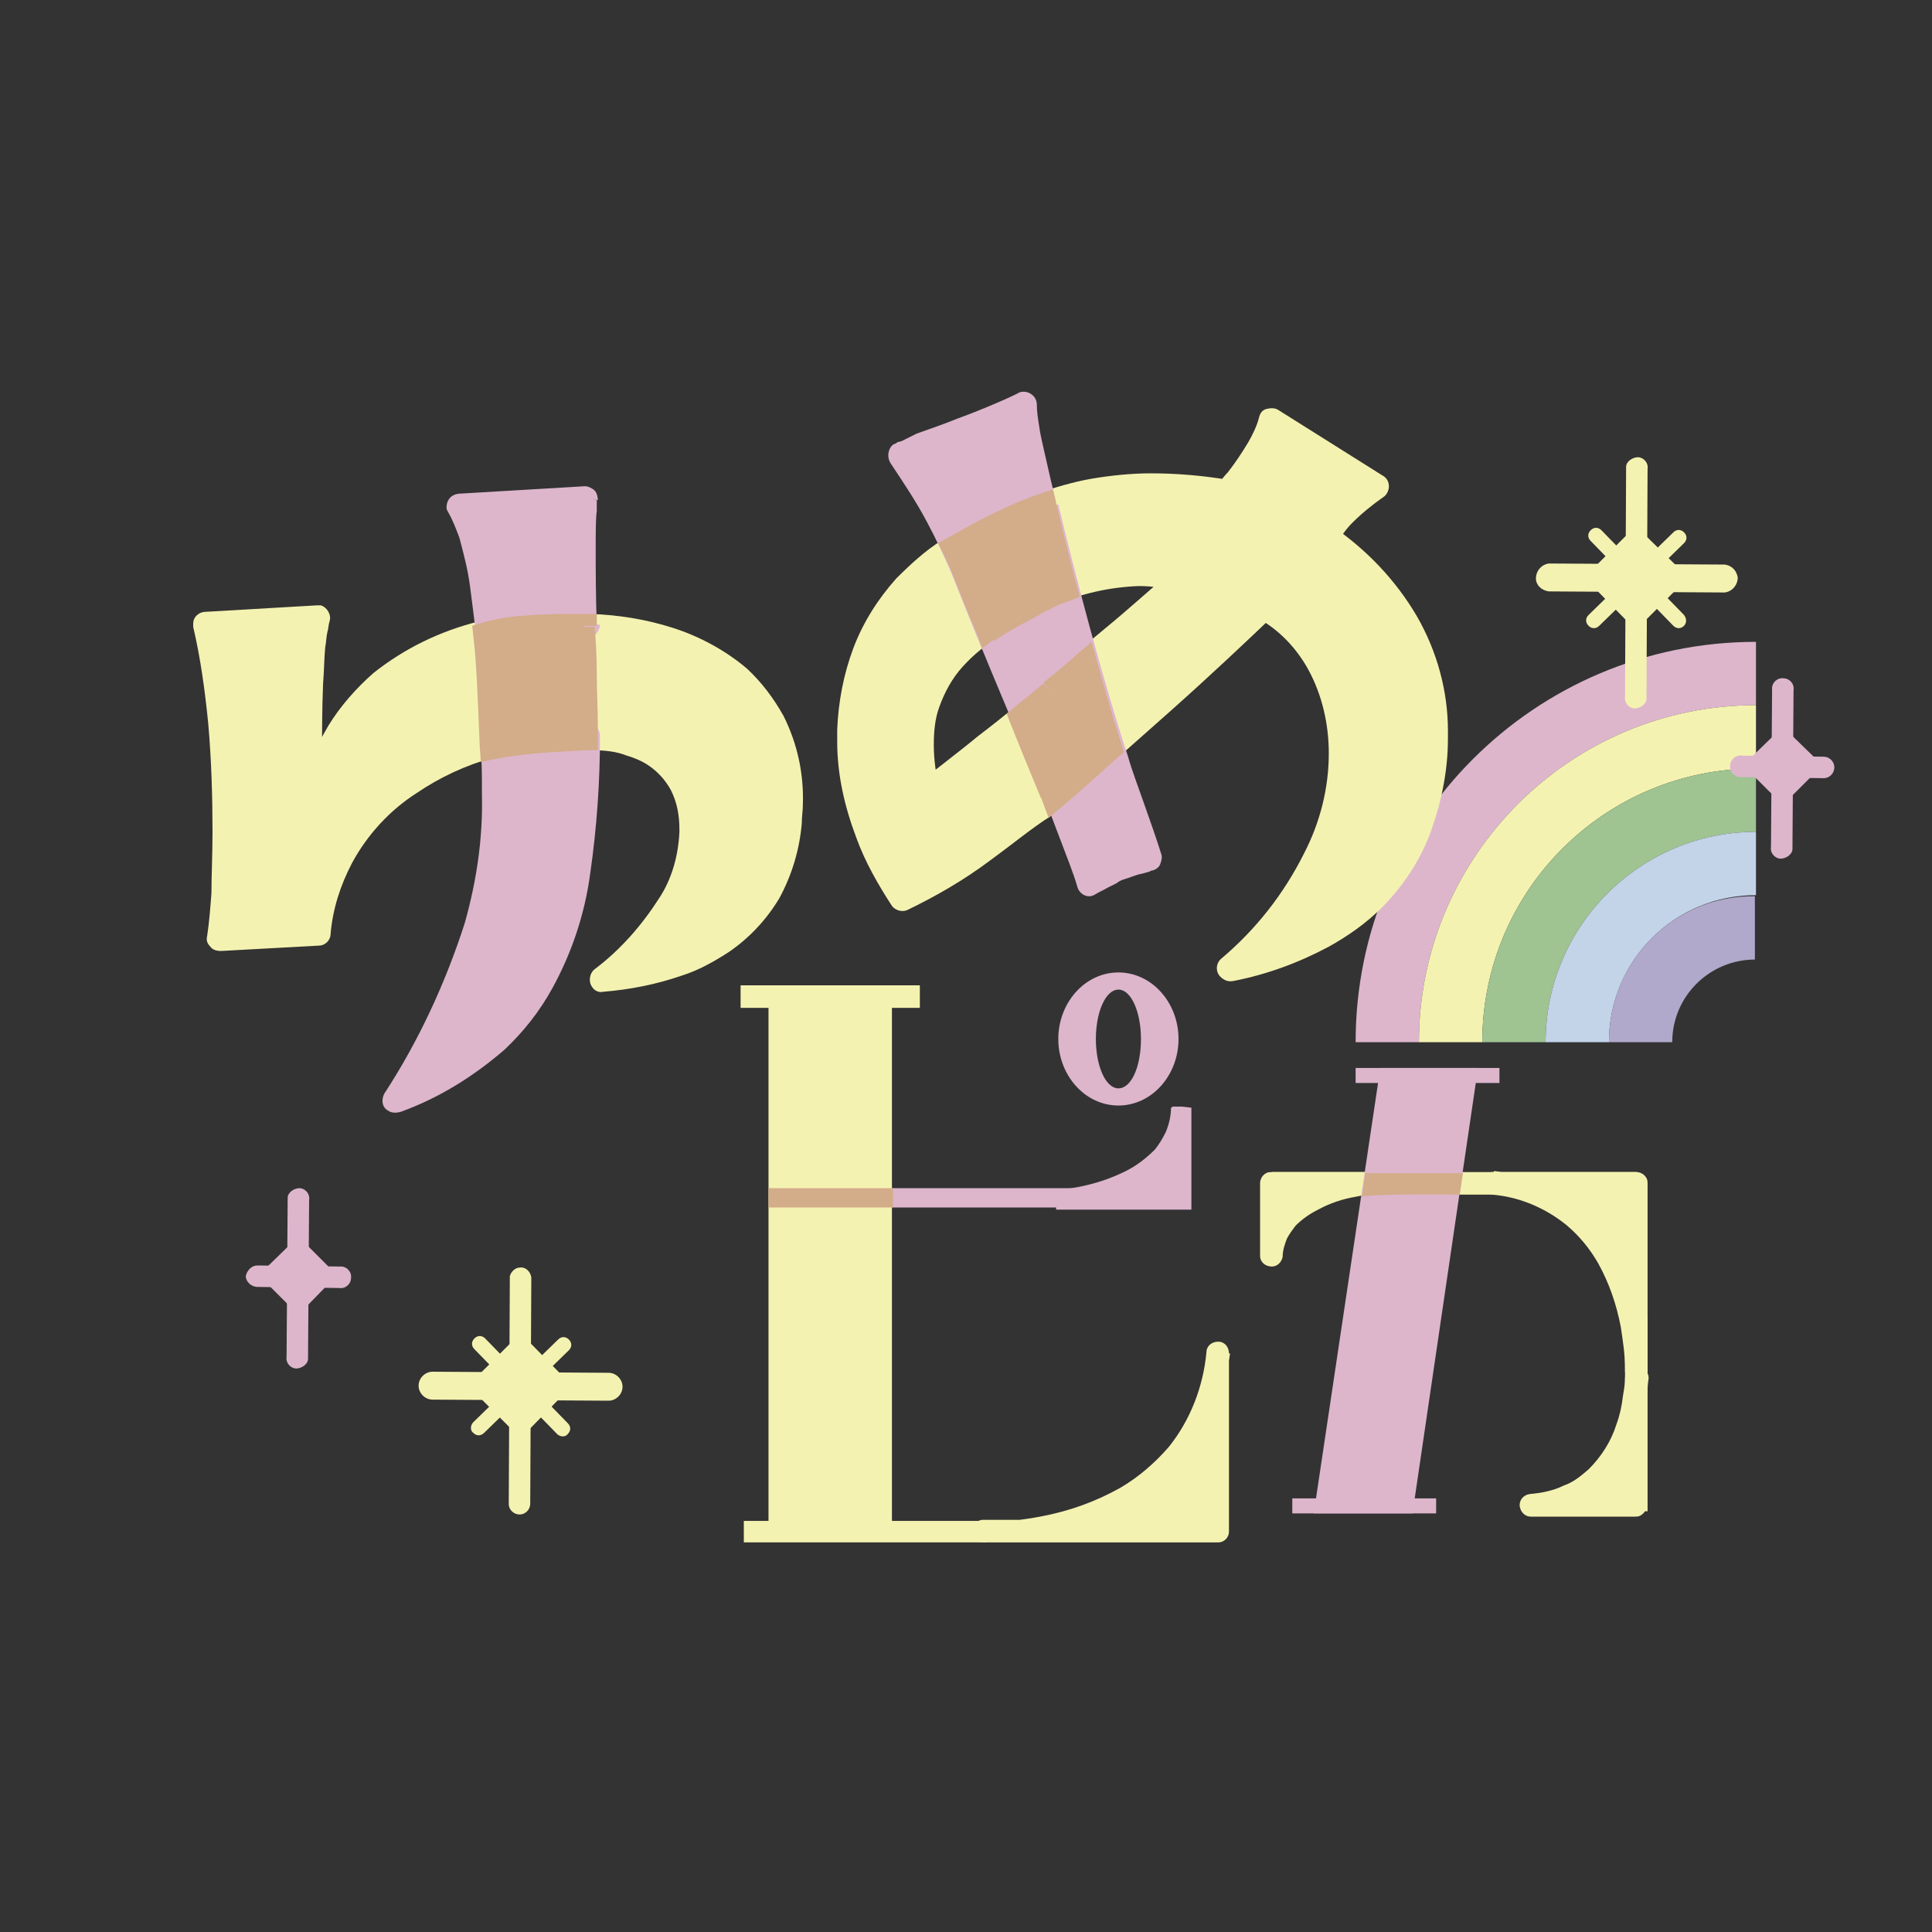 <?xml version="1.0" encoding="utf-8"?>
<!-- Generator: Adobe Illustrator 27.1.1, SVG Export Plug-In . SVG Version: 6.00 Build 0)  -->
<svg version="1.1" id="レイヤー_1" xmlns="http://www.w3.org/2000/svg" xmlns:xlink="http://www.w3.org/1999/xlink" x="0px"
	 y="0px" viewBox="0 0 180 180" style="enable-background:new 0 0 180 180;" xml:space="preserve">
<rect x="0" y="0" width="180" height="180" fill="#333333" stroke="none"/>
<style type="text/css">
	.st0{clip-path:url(#SVGID_00000056415814672195335010000007246635180356244389_);}
	.st1{fill:#DDB6CC;}
	.st2{fill:#F4F2B1;}
	.st3{fill:#9FC391;}
	.st4{fill:#C3D3E8;}
	.st5{fill:#B0A9CB;}
	.st6{fill:none;}
	.st7{fill:#D3AC89;}
</style>
<g>
	<defs>
		<rect id="SVGID_1_" width="180" height="180"/>
	</defs>
	<clipPath id="SVGID_00000173853978738292750260000011195990321251033509_">
		<use xlink:href="#SVGID_1_"  style="overflow:visible;"/>
	</clipPath>
	
		<g id="type2_00000114759977643901145930000000083034173094881980_" style="clip-path:url(#SVGID_00000173853978738292750260000011195990321251033509_);">
		<path class="st1" d="M163.6,65.7L163.6,65.7v-5.9c-20.6,0-37.3,16.7-37.3,37.3c0,0,0,0,0,0h5.9C132.2,79.8,146.3,65.7,163.6,65.7
			L163.6,65.7z"/>
		<path class="st2" d="M132.2,97.1h5.9c0-14.1,11.4-25.5,25.5-25.5v-5.9C146.3,65.7,132.2,79.8,132.2,97.1L132.2,97.1z"/>
		<path class="st3" d="M138.1,97.1h5.9c0-10.8,8.8-19.6,19.6-19.6v-5.9C149.5,71.6,138.1,83,138.1,97.1L138.1,97.1z"/>
		<path class="st4" d="M144,97.1h5.9c0-7.6,6.1-13.7,13.7-13.7l0,0v-5.9C152.8,77.5,144,86.3,144,97.1L144,97.1z"/>
		<path class="st5" d="M149.9,97.1h5.9c0-4.3,3.5-7.7,7.7-7.7l0,0v-5.9C156,83.4,149.9,89.5,149.9,97.1L149.9,97.1z"/>
		<line class="st6" x1="69" y1="92.8" x2="85.7" y2="92.8"/>
		<polyline class="st2" points="69,93.9 85.7,93.9 85.7,91.8 69,91.8 		"/>
		<path class="st2" d="M91.6,142.7c0,0,19.9,0.9,21.9-16.6v16.6H91.6z"/>
		<path class="st2" d="M91.6,142.7l0,1h0.5c1.5,0,3-0.1,4.5-0.4c1.8-0.3,3.5-0.7,5.2-1.3c3.1-1,5.9-2.8,8.1-5.1
			c1.2-1.4,2.3-2.9,3-4.6c0.9-2,1.4-4,1.7-6.2l-1-0.1h-1v15.6H91.6c-0.6,0-1,0.5-1,1.1c0,0.5,0.4,0.9,0.9,1L91.6,142.7v1h21.9
			c0.6,0,1-0.5,1-1v-16.6c0-0.6-0.4-1.1-1-1.1c-0.6,0-1.1,0.4-1.1,1l0,0c-0.3,3.2-1.5,6.3-3.5,8.8c-1.3,1.5-2.8,2.8-4.5,3.8
			c-2.3,1.3-4.8,2.2-7.5,2.7c-1.6,0.3-3.3,0.5-4.9,0.5h-0.4l0,0l0,0l0,0L91.6,142.7L91.6,142.7L91.6,142.7z"/>
		<line class="st6" x1="69.3" y1="142.7" x2="91.8" y2="142.7"/>
		<polyline class="st2" points="69.3,143.7 91.8,143.7 91.8,141.7 69.3,141.7 		"/>
		<line class="st6" x1="110.1" y1="111.6" x2="74" y2="111.6"/>
		<polyline class="st1" points="110.1,110.7 74,110.7 74,112.5 110.1,112.5 		"/>
		<path class="st1" d="M110.1,103.1v8.5H98.3C98.3,111.6,109.7,110.8,110.1,103.1z"/>
		<path class="st1" d="M110.1,103.1h-0.9v7.7H98.3v0.9l0.1,0.9c0,0,0.8-0.1,1.9-0.3c2.3-0.4,4.4-1.2,6.4-2.3
			c1.1-0.7,2.1-1.6,2.9-2.7c0.8-1.2,1.3-2.6,1.4-4.1L110.1,103.1L110.1,103.1l-1,0.1c0,0.8-0.2,1.6-0.5,2.3c-0.3,0.6-0.6,1.1-1,1.6
			c-0.8,0.8-1.7,1.5-2.7,2c-1.4,0.7-2.9,1.2-4.5,1.5c-0.6,0.1-1.2,0.2-1.6,0.3l-0.4,0.1h-0.1l0.1,1.7h12.6v-9.5h-1.7H110.1
			L110.1,103.1z"/>
		<path class="st1" d="M104.2,101.4c-1.2,0-2.1-2.1-2.1-4.6c0-2.5,0.9-4.6,2.1-4.6c1.2,0,2.1,2.1,2.1,4.6
			C106.3,99.4,105.4,101.4,104.2,101.4z M104.2,90.6c-3.1,0-5.6,2.8-5.6,6.2c0,3.4,2.5,6.2,5.6,6.2c3.1,0,5.6-2.8,5.6-6.2
			C109.8,93.4,107.3,90.6,104.2,90.6z"/>
		<polygon class="st2" points="82.1,142.7 72.6,142.7 72.6,92.9 82.1,92.9 82.1,142.7 		"/>
		<path class="st2" d="M82.1,142.7v-1h-8.5V94h7.4v48.7H82.1L82.1,142.7h1V92.9c0-0.3-0.1-0.5-0.3-0.7c-0.2-0.2-0.5-0.3-0.7-0.3
			h-9.5c-0.6,0-1,0.4-1,1c0,0,0,0,0,0v49.7c0,0.3,0.1,0.5,0.3,0.7c0.2,0.2,0.5,0.3,0.7,0.3h9.5c0.6,0,1-0.5,1-1l0,0H82.1z"/>
		<polygon class="st7" points="71.6,110.7 83.2,110.7 83.2,112.5 71.6,112.5 71.6,110.7 		"/>
		<line class="st6" x1="118.5" y1="110.2" x2="152.5" y2="110.2"/>
		<polyline class="st2" points="118.5,111.3 152.5,111.3 152.5,109.2 118.5,109.2 		"/>
		<path class="st2" d="M118.5,117.1v-6.8h9.5C128,110.2,118.8,110.9,118.5,117.1z"/>
		<path class="st2" d="M118.5,117.1h1v-5.8h8.4v-1l-0.1-1c0,0-0.6,0.1-1.5,0.2c-0.8,0.1-1.6,0.4-2.4,0.6c-1.5,0.5-2.9,1.2-4.1,2.3
			c-0.6,0.6-1.2,1.3-1.6,2c-0.4,0.8-0.7,1.8-0.7,2.7L118.5,117.1L118.5,117.1l1,0c0-0.6,0.2-1.2,0.4-1.7c0.2-0.4,0.5-0.8,0.8-1.2
			c0.6-0.6,1.3-1.1,2.1-1.5c1.1-0.6,2.3-1,3.5-1.2c0.5-0.1,0.9-0.2,1.2-0.2h0.4h0.1v-0.3v0.3l0,0v-0.3v0.3c0.6-0.1,1-0.6,0.9-1.2
			c-0.1-0.5-0.5-0.9-1-0.9h-9.5c-0.3,0-0.5,0.1-0.7,0.3c-0.2,0.2-0.3,0.5-0.3,0.7v6.8c0,0.6,0.5,1,1.1,1c0.5,0,0.9-0.4,1-0.9
			L118.5,117.1L118.5,117.1z"/>
		<line class="st6" x1="133.8" y1="140.3" x2="120.4" y2="140.3"/>
		<polyline class="st1" points="133.8,139.6 120.4,139.6 120.4,141 133.8,141 		"/>
		<path class="st2" d="M152.5,127.8c0,0,0.7-15.9-13.4-17.6h13.4V127.8z"/>
		<path class="st2" d="M152.5,127.8l1,0v-0.4c0-1.2-0.1-2.5-0.3-3.7c-0.2-1.4-0.6-2.8-1.1-4.2c-0.8-2.5-2.3-4.7-4.2-6.5
			c-1.1-1-2.4-1.9-3.7-2.5c-1.6-0.7-3.3-1.2-5-1.4l-0.1,1v1h12.3v16.5c0,0.6,0.4,1.1,1,1.1s1.1-0.4,1.1-1L152.5,127.8h1v-17.6
			c0-0.3-0.1-0.5-0.3-0.7c-0.2-0.2-0.5-0.3-0.7-0.3h-13.4c-0.6,0-1,0.5-1,1.1c0,0.5,0.4,0.9,0.9,1c2.5,0.2,4.9,1.2,6.9,2.8
			c1.2,1,2.2,2.2,3,3.6c1,1.8,1.7,3.8,2.1,5.9c0.2,1.3,0.4,2.6,0.4,3.9v0.3l0,0h0.4h-0.4l0,0h0.4h-0.4L152.5,127.8L152.5,127.8
			L152.5,127.8z"/>
		<line class="st6" x1="152.5" y1="140.8" x2="152.5" y2="122.7"/>
		<polyline class="st2" points="153.5,140.8 153.5,122.7 151.4,122.7 151.4,140.8 		"/>
		<path class="st2" d="M142.6,140.3h9.8v-11.9C152.5,128.4,152.5,139.4,142.6,140.3L142.6,140.3z"/>
		<path class="st2" d="M142.6,140.3v1h9.8c0.3,0,0.5-0.1,0.7-0.3c0.2-0.2,0.3-0.5,0.3-0.7v-11.9c0-0.3-0.1-0.5-0.3-0.7
			c-0.2-0.2-0.5-0.3-0.7-0.3c-0.6,0-1,0.5-1,1l0,0l0,0c0,0.6-0.1,1.1-0.2,1.7c-0.1,0.9-0.3,1.8-0.6,2.6c-0.5,1.6-1.4,3-2.6,4.2
			c-0.7,0.6-1.4,1.2-2.3,1.5c-1,0.5-2.1,0.7-3.2,0.8c-0.6,0.1-1,0.6-0.9,1.2c0.1,0.5,0.5,0.9,1,0.9L142.6,140.3l0.1,1
			c1.2-0.1,2.4-0.4,3.6-0.8c1.7-0.7,3.1-1.8,4.2-3.2c0.7-0.9,1.3-1.9,1.8-3c0.5-1.3,0.9-2.7,1.1-4.1c0.1-0.6,0.1-1.2,0.2-1.8
			c0-0.3-0.1-0.5-0.3-0.7c-0.2-0.2-0.5-0.3-0.7-0.3c-0.6,0-1,0.5-1,1l0,0v10.9h-8.8V140.3l0.1,1.1L142.6,140.3L142.6,140.3z"/>
		<line class="st6" x1="139.7" y1="100.2" x2="126.3" y2="100.2"/>
		<polyline class="st1" points="139.7,99.5 126.3,99.5 126.3,100.9 139.7,100.9 		"/>
		<polygon class="st1" points="123.3,140.3 130.9,140.3 136.9,100.2 129.2,100.2 123.3,140.3 		"/>
		<polygon class="st1" points="123.3,140.3 123.3,141 131.6,141 137.7,99.5 128.6,99.5 122.4,141 123.3,141 123.3,140.3 
			123.9,140.4 129.8,100.9 136.1,100.9 130.3,139.6 123.3,139.6 123.3,140.3 123.9,140.4 123.3,140.3 		"/>
		<path class="st2" d="M98,64.6c-2.2,1.8-10.1,8.2-11.6,9.2c-2-8.6,1.8-12.7,6.1-15.5c1.7-1.1,3.5-2.1,5.3-3
			c3.9-1.8,8.3-2.3,12.5-1.4C106.1,57.5,101.2,61.9,98,64.6z M123.4,50.2c1.2-2,2.9-3.7,4.9-4.8l-9.7-6.1c-0.9,2.5-2.3,4.8-4.2,6.7
			c-7.4-1.2-12-0.6-17.2,1.2c-3,1.1-5.9,2.6-8.7,4.2c-6.4,4.3-8.8,9.8-9.2,16.7c-0.3,6.6,2.7,12.7,4.8,15.6
			c5.8-2.7,9.9-6.4,13.1-8.6c1.7-1.2,15-13.1,20.6-18.6c8.3,4.5,11.9,20.3-3.2,33.7c13.4-3,18.9-10.7,19.1-21.4
			C134,61.6,130,54.6,123.4,50.2z"/>
		<path class="st2" d="M98,64.6l-0.8-0.9c-1.1,0.9-3.6,3-6.1,4.9c-1.2,1-2.4,1.9-3.4,2.7c-0.5,0.4-0.9,0.7-1.3,1L86,72.6l-0.3,0.2
			l0.6,1l1.2-0.3c-0.3-1.4-0.5-2.7-0.5-4.1c0-1.2,0.1-2.4,0.5-3.5c0.5-1.4,1.2-2.7,2.2-3.8c1-1.1,2.1-2,3.4-2.8
			c0.6-0.4,1.6-1,2.6-1.5L97,57c0.4-0.2,0.9-0.4,1.2-0.6c2.5-1.1,5.2-1.7,7.9-1.8c1.3,0,2.6,0.2,3.8,0.5l0.3-1.2l-0.8-0.9
			c-2.1,1.8-4.3,3.8-6.5,5.6s-4.2,3.6-5.8,5L98,64.6l0.8,0.9c1.6-1.4,3.7-3.1,5.8-5c2.2-1.9,4.4-3.9,6.5-5.6
			c0.5-0.4,0.6-1.2,0.1-1.7c-0.2-0.2-0.4-0.3-0.6-0.4c-1.4-0.4-2.9-0.5-4.4-0.5c-3.1,0-6.1,0.7-8.9,2c-0.4,0.2-0.8,0.4-1.3,0.6
			c-0.7,0.4-1.5,0.8-2.3,1.3s-1.4,0.9-1.9,1.2c-1.9,1.2-3.6,2.7-4.9,4.6c-0.7,1-1.3,2.1-1.6,3.3c-0.4,1.4-0.6,2.8-0.5,4.2
			c0,1.6,0.2,3.1,0.6,4.7c0.1,0.6,0.8,1,1.4,0.9c0.1,0,0.3-0.1,0.4-0.2c0.1-0.1,0.3-0.2,0.4-0.3s0.6-0.5,1-0.8
			c1.4-1.1,3.5-2.7,5.5-4.3s3.9-3.1,4.8-3.9L98,64.6L98,64.6z M123.4,50.2l1.1,0.6c0.4-0.8,0.9-1.5,1.5-2.1c0.9-0.9,1.9-1.7,2.9-2.4
			c0.3-0.2,0.5-0.6,0.5-1c0-0.4-0.2-0.8-0.6-1l-9.7-6.1c-0.3-0.2-0.7-0.2-1.1-0.1c-0.4,0.1-0.6,0.4-0.7,0.8c-0.2,0.8-0.6,1.6-1,2.3
			c-0.6,1-1.2,1.9-1.9,2.8c-0.3,0.3-0.5,0.6-0.7,0.8l-0.2,0.2l-0.1,0l0,0l0.3,0.4l-0.3-0.4l0,0l0.3,0.4l-0.3-0.4l0.8,0.9l0.2-1.2
			c-2.4-0.4-4.8-0.6-7.2-0.6c-1.8,0-3.7,0.2-5.5,0.5c-1.7,0.3-3.4,0.8-5.1,1.4l0.4,1.1L96.8,46c-1,0.4-2.1,0.8-3.1,1.2
			c-1.5,0.7-3,1.5-4.1,2.1s-1.8,1-1.8,1l0,0c-1.6,1-3,2.3-4.3,3.6c-1.7,1.9-3.1,4.1-4,6.5c-0.9,2.4-1.4,5-1.5,7.6l0,0
			c0,0.4,0,0.7,0,1.1c0,3.1,0.7,6.1,1.8,9c0.8,2.2,2,4.3,3.3,6.3c0.3,0.4,0.9,0.6,1.4,0.4c2.7-1.3,5.3-2.8,7.7-4.6
			c2.2-1.6,4-3.1,5.6-4.1l0.5-0.4c0.4-0.3,0.9-0.7,1.5-1.3c2.2-1.9,5.7-5,9.3-8.2c3.6-3.2,7.2-6.6,9.5-8.8l-0.8-0.9l-0.6,1.1
			c2,1.1,3.6,2.8,4.7,4.8c1.3,2.4,1.9,5.1,1.9,7.8c0,3.2-0.8,6.4-2.3,9.3c-1.9,3.8-4.5,7.1-7.7,9.8c-0.5,0.4-0.6,1.2-0.1,1.7
			c0.3,0.3,0.7,0.5,1.2,0.4c3.1-0.6,6.1-1.7,8.9-3.2c1.8-1,3.5-2.2,4.9-3.6c2-2,3.6-4.4,4.6-7.1c1-2.8,1.6-5.7,1.6-8.7h-1.2h1.2
			c0-0.2,0-0.5,0-0.7c0-3.7-1-7.4-2.9-10.7c-2-3.4-4.7-6.2-7.9-8.4l-0.7,1l1.1,0.6l-1.1-0.6l-0.7,1c3,1.9,5.4,4.5,7.2,7.6
			c1.7,2.9,2.6,6.1,2.6,9.5c0,0.2,0,0.4,0,0.6l0,0c0,2.4-0.4,4.9-1.2,7.2c-0.5,1.6-1.3,3.1-2.2,4.5c-1.5,2.1-3.4,3.9-5.7,5.3
			c-2.8,1.6-5.9,2.8-9.1,3.5l0.3,1.2l0.8,0.9c3.4-2.9,6.2-6.5,8.3-10.6c1.6-3.2,2.5-6.8,2.5-10.4c0-3.1-0.7-6.2-2.2-8.9
			c-1.3-2.4-3.2-4.5-5.6-5.8c-0.5-0.2-1-0.2-1.4,0.2c-2.8,2.7-7.5,7.1-11.8,10.9c-2.1,1.9-4.1,3.7-5.7,5c-0.8,0.7-1.5,1.3-2,1.7
			l-0.7,0.6l-0.4,0.3c-1.7,1.2-3.5,2.6-5.6,4.1c-2.3,1.7-4.8,3.1-7.3,4.4l0.5,1.1l1-0.7c-1.2-1.8-2.3-3.7-3-5.8
			c-1-2.6-1.6-5.4-1.6-8.2c0-0.3,0-0.6,0-1l0,0c0.1-1.6,0.3-3.2,0.7-4.7c0.5-2.2,1.4-4.2,2.7-6c1.4-2,3.2-3.7,5.3-5.1l-0.7-1l0.6,1
			l0,0c0.1-0.1,1.4-0.8,3.1-1.7c0.8-0.4,1.8-0.9,2.7-1.3c0.9-0.4,1.8-0.8,2.7-1.1l0,0c1.6-0.6,3.2-1,4.8-1.3c1.7-0.3,3.3-0.5,5-0.4
			c2.3,0,4.5,0.2,6.8,0.6c0.4,0.1,0.7-0.1,1-0.3c0.6-0.7,1.2-1.4,1.8-2.1c0.6-0.7,1.1-1.5,1.5-2.3c0.5-0.9,0.9-1.8,1.2-2.8l-1.2-0.3
			l-0.6,1l9.7,6.1l0.6-1l-0.6-1.1c-1.2,0.8-2.3,1.7-3.3,2.7c-0.8,0.8-1.4,1.6-1.9,2.6c-0.3,0.5-0.1,1.2,0.4,1.6L123.4,50.2
			L123.4,50.2z"/>
		<path class="st1" d="M97.2,47.1c-0.6-2.3-1.8-7-1.8-9.3c0,0-3.1,1.4-5.8,2.5c-2.5,1-5.7,2.1-5.7,2.1c2.2,3.2,4.1,6.7,5.7,10.3
			c2.2,5.7,8.7,21.2,8.7,21.2s2,5.1,3.1,8.4c0,0,1.9-1.1,2.6-1.4c0.7-0.3,2.9-1,2.9-1c-0.9-2.5-2.4-7-3.1-9.1
			C101.7,64.7,98.6,53.1,97.2,47.1z"/>
		<path class="st1" d="M97.2,47.1l1.2-0.3c-0.3-1.2-0.7-2.9-1.1-4.7c-0.2-0.9-0.4-1.7-0.5-2.5c-0.1-0.6-0.2-1.3-0.2-1.9
			c0-0.7-0.6-1.2-1.2-1.2c-0.2,0-0.3,0-0.5,0.1l0,0c-0.3,0.2-3.2,1.5-5.7,2.4c-1.2,0.5-2.7,1-3.8,1.4L84,41.1l-0.4,0.1l-0.1,0.1
			c-0.4,0.1-0.6,0.4-0.7,0.8c-0.1,0.4,0,0.8,0.2,1.1c1.2,1.8,2.4,3.6,3.4,5.5c0.8,1.5,1.5,3,2.2,4.6c1.1,2.8,3.3,8.2,5.2,12.7
			c1.9,4.6,3.5,8.5,3.5,8.5l1.1-0.5l-1.1,0.4l0.1,0.2c0.2,0.5,0.7,1.8,1.3,3.4c0.6,1.6,1.3,3.3,1.7,4.7c0.2,0.6,0.9,1,1.5,0.7
			c0.1,0,0.1-0.1,0.2-0.1l0,0c0.1-0.1,0.6-0.3,1.1-0.6l0.8-0.4l0.3-0.2l0.2-0.1l0.3-0.1c0.4-0.1,1-0.4,1.6-0.5l0.7-0.2l0.2-0.1h0.1
			c0.3-0.1,0.6-0.3,0.7-0.6c0.1-0.3,0.2-0.6,0.1-0.9c-0.4-1.3-1-3-1.6-4.7c-0.6-1.7-1.2-3.3-1.5-4.4c-1-3-2.3-7.4-3.5-11.8
			c-1.2-4.4-2.3-8.8-3-11.7L97.2,47.1L96,47.5c0.7,3,1.8,7.4,3.1,11.8c1.2,4.4,2.5,8.9,3.5,11.9c0.4,1.1,0.9,2.7,1.5,4.4
			s1.2,3.3,1.6,4.6l1.1-0.4l-0.3-1.2l-1.2,0.4l-1,0.3l-0.4,0.2l-0.4,0.2l-0.4,0.2c-0.4,0.2-1,0.5-1.5,0.8l-0.9,0.5l0.6,1l1.1-0.4
			c-0.6-1.7-1.3-3.8-2-5.4c-0.7-1.6-1.2-3-1.2-3l0,0L99,72.8c-0.6-1.5-2.2-5.4-3.9-9.5c-1.7-4.1-3.5-8.5-4.4-11
			c-0.7-1.6-1.4-3.2-2.3-4.8c-1.1-2-2.2-3.9-3.5-5.8l-1,0.7l0.4,1.1c0,0,3.3-1.2,5.8-2.2c1.4-0.5,2.8-1.2,4-1.7s1.9-0.8,1.9-0.8
			l-0.5-1.1h-1.2c0,0.8,0.1,1.5,0.2,2.3c0.2,1.2,0.5,2.6,0.8,3.9c0.3,1.3,0.6,2.5,0.8,3.4L97.2,47.1L97.2,47.1z"/>
		<path class="st7" d="M91.9,58.7l0.5-0.3c1.7-1.1,3.5-2.1,5.3-3c0.5-0.2,1-0.4,1.4-0.6c-0.8-2.9-1.5-5.6-1.9-7.6
			c-2.9,1.1-5.7,2.4-8.4,4c0.3,0.6,0.5,1.2,0.7,1.6C90.1,54.2,90.9,56.4,91.9,58.7z"/>
		<path class="st7" d="M91.9,58.7l0.7,1l0.5-0.3c0.6-0.4,1.6-1,2.6-1.5c0.5-0.3,1-0.5,1.4-0.8c0.4-0.2,0.9-0.4,1.2-0.6
			c0.3-0.1,0.9-0.4,1.3-0.5l1-0.4l-0.3-1.1c-0.8-2.9-1.4-5.6-1.9-7.6l-0.3-1.3L96.9,46c-1.8,0.6-3.5,1.4-5.1,2.2
			c-1.6,0.8-2.9,1.6-3.5,1.9l-0.9,0.5l0.5,1c0.3,0.6,0.5,1.1,0.7,1.5c0.6,1.5,1.4,3.6,2.4,5.9l0.5,1.4l1.2-0.9L91.9,58.7l1.1-0.5
			c-0.9-2.3-1.8-4.4-2.4-5.9c-0.2-0.5-0.4-1.1-0.7-1.7l-1.1,0.5l0.6,1c0.6-0.3,1.9-1.1,3.4-1.9c1.5-0.8,3.1-1.5,4.7-2.1l-0.4-1.2
			L96,47.4c0.5,2.1,1.2,4.8,1.9,7.7l1.2-0.3l-0.4-1.1c-0.5,0.2-1,0.4-1.5,0.6c-0.5,0.2-0.8,0.4-1.3,0.6c-0.7,0.4-1.5,0.8-2.3,1.3
			s-1.4,0.9-1.9,1.2l-0.5,0.3L91.9,58.7l1.1-0.5L91.9,58.7z"/>
		<path class="st7" d="M98,64.6l-2.7,2.2c1.6,4,2.9,7.1,2.9,7.1l0.1,0.3c1.2-1,3-2.6,5.1-4.4c-0.7-2.2-1.5-5-2.3-7.9
			C100,62.9,98.9,63.8,98,64.6L98,64.6z"/>
		<path class="st7" d="M98,64.6l-0.8-0.9c-0.6,0.5-1.6,1.3-2.7,2.2l-0.7,0.6l0.3,0.8c1.6,4,2.9,7.1,2.9,7.1l1.1-0.5l-1.1,0.4
			l0.1,0.3l0.6,1.6l1.3-1.1c1.2-1,3-2.6,5.1-4.5l0.6-0.5l-0.2-0.7c-0.7-2.2-1.5-4.9-2.3-7.8l-0.5-1.8l-1.4,1.2
			c-1.1,1-2.2,1.9-3.1,2.6L98,64.6l0.8,0.9c0.9-0.8,2-1.7,3.2-2.7l-0.8-0.9l-1.2,0.4c0.8,2.9,1.6,5.7,2.3,7.9l1.1-0.4l-0.8-0.9
			c-2.1,1.9-4,3.5-5.1,4.4l0.8,0.9l1.1-0.4c-0.1-0.2-0.1-0.3-0.1-0.3l0,0L99,72.9c-0.5-1.1-1.5-3.6-2.7-6.6l-1.1,0.5l0.8,0.9
			l2.7-2.2L98,64.6L98,64.6z"/>
		<line class="st6" x1="144.3" y1="53.8" x2="160.7" y2="54"/>
		<path class="st2" d="M144.3,55.1l16.4,0.1c0.7-0.1,1.2-0.7,1.2-1.4c-0.1-0.6-0.5-1.1-1.2-1.2l-16.4-0.1c-0.7,0.1-1.2,0.7-1.2,1.4
			C143.1,54.5,143.6,55,144.3,55.1"/>
		<line class="st6" x1="152.5" y1="43.7" x2="152.4" y2="64.8"/>
		<path class="st2" d="M151.5,43.7l-0.1,21.2c-0.1,0.6,0.4,1.1,0.9,1.1s1.1-0.4,1.1-0.9c0-0.1,0-0.1,0-0.2l0.1-21.2
			c0.1-0.6-0.4-1.1-0.9-1.1s-1.1,0.4-1.1,0.9C151.5,43.5,151.5,43.6,151.5,43.7"/>
		<path class="st2" d="M149,58.3l7.9-7.7c0.3-0.3,0.3-0.7,0-1c-0.3-0.3-0.7-0.3-1,0l-7.9,7.7c-0.3,0.3-0.3,0.7,0,1
			C148.3,58.6,148.7,58.6,149,58.3"/>
		<path class="st2" d="M156.9,57.3l-7.7-7.9c-0.3-0.3-0.7-0.3-1,0c-0.3,0.3-0.3,0.7,0,1l7.7,7.9c0.3,0.3,0.7,0.3,1,0
			C157.1,58.1,157.2,57.7,156.9,57.3C156.9,57.4,156.9,57.4,156.9,57.3"/>
		<polygon class="st2" points="152.4,58.7 147.6,53.8 152.4,49 157.3,53.8 152.4,58.7 		"/>
		<path class="st7" d="M136,111.3c0,0-8.5-0.1-9.1,0.2l0.3-2.2h9.1L136,111.3z"/>
		<line class="st6" x1="162.3" y1="71.3" x2="170" y2="71.4"/>
		<path class="st1" d="M162.3,72.4l7.6,0.1c0.6,0,1-0.5,1-1c0-0.6-0.5-1-1-1l-7.6-0.1c-0.6-0.1-1.1,0.4-1.1,0.9
			c-0.1,0.6,0.4,1.1,0.9,1.1C162.2,72.4,162.3,72.4,162.3,72.4"/>
		<line class="st6" x1="166.2" y1="64.3" x2="166.1" y2="78.9"/>
		<path class="st1" d="M165.1,64.3l-0.1,14.6c-0.1,0.6,0.4,1.1,0.9,1.1s1.1-0.4,1.1-0.9c0-0.1,0-0.1,0-0.2l0.1-14.6
			c0.1-0.6-0.4-1.1-0.9-1.1c-0.6-0.1-1.1,0.4-1.1,0.9C165.1,64.2,165.1,64.2,165.1,64.3"/>
		<polygon class="st1" points="166.1,75 162.4,71.3 166.1,67.7 169.8,71.3 166.1,75 		"/>
		<line class="st6" x1="40.3" y1="129.1" x2="56.7" y2="129.2"/>
		<path class="st2" d="M40.3,130.4l16.4,0.1c0.7,0,1.3-0.6,1.3-1.3c0-0.7-0.6-1.3-1.3-1.3l-16.4-0.1c-0.7,0-1.3,0.6-1.3,1.3
			C39,129.8,39.6,130.4,40.3,130.4"/>
		<line class="st6" x1="48.6" y1="118.9" x2="48.5" y2="140.1"/>
		<path class="st2" d="M47.5,118.9l-0.1,21.2c0,0.6,0.5,1,1,1c0.6,0,1-0.5,1-1l0.1-21.1c-0.1-0.6-0.6-1-1.1-0.9
			C48,118.1,47.6,118.5,47.5,118.9"/>
		<path class="st2" d="M45.1,133.5l7.9-7.7c0.3-0.3,0.3-0.7,0-1c0,0,0,0,0,0c-0.3-0.3-0.7-0.3-1,0l-7.9,7.7c-0.3,0.3-0.3,0.8,0,1
			C44.4,133.8,44.8,133.8,45.1,133.5"/>
		<path class="st2" d="M52.9,132.6l-7.7-7.9c-0.3-0.3-0.7-0.3-1,0c-0.3,0.3-0.3,0.7,0,1c0,0,0,0,0,0l7.7,7.9c0.3,0.3,0.8,0.3,1,0
			C53.2,133.3,53.2,132.9,52.9,132.6"/>
		<polygon class="st2" points="48.5,134 43.6,129.1 48.5,124.2 53.3,129.1 48.5,134 		"/>
		<line class="st6" x1="24" y1="118.8" x2="31.6" y2="118.9"/>
		<path class="st1" d="M24,119.9l7.6,0.1c0.6,0.1,1.1-0.4,1.1-0.9c0.1-0.6-0.4-1.1-0.9-1.1c-0.1,0-0.1,0-0.2,0l-7.6-0.1
			c-0.6,0-1,0.5-1.1,1C22.9,119.4,23.4,119.9,24,119.9C24,119.9,24,119.9,24,119.9"/>
		<line class="st6" x1="27.8" y1="111.8" x2="27.8" y2="126.4"/>
		<path class="st1" d="M26.8,111.8l-0.1,14.6c-0.1,0.6,0.4,1.1,0.9,1.1s1.1-0.4,1.1-0.9c0-0.1,0-0.1,0-0.2l0.1-14.6
			c0.1-0.6-0.4-1.1-0.9-1.1s-1.1,0.4-1.1,0.9C26.8,111.6,26.8,111.7,26.8,111.8"/>
		<polygon class="st1" points="27.8,122.5 24.1,118.8 27.8,115.2 31.4,118.8 27.8,122.5 		"/>
		<path class="st2" d="M44.9,59.1c-6.2,1.6-13.4,5.3-16.2,16c0,0-0.3-13.4,0.8-17.4l-10.3,0.5c2.2,8.5,2.2,24.1,1.3,29.3l9.1-0.5
			c1.1-10.7,9.6-15.7,15.9-17.5l0.6-0.1c-0.2-5-0.4-7.8-0.6-10.4L44.9,59.1L44.9,59.1z"/>
		<path class="st2" d="M44.9,59.1l-0.3-1.2c-3.6,0.9-6.9,2.5-9.8,4.8c-1.6,1.4-3.1,3.1-4.2,4.9c-1.3,2.2-2.3,4.6-3,7.1l1.2,0.3H30
			V75c0-0.4,0-2,0-4.1s0-4.8,0.1-7.2c0.1-1.2,0.1-2.4,0.2-3.4c0.1-0.5,0.1-1,0.2-1.4c0.1-0.3,0.1-0.7,0.2-1c0.2-0.6-0.2-1.3-0.8-1.5
			c-0.1,0-0.2,0-0.4,0L19.2,57c-0.7,0-1.2,0.5-1.2,1.1c0,0.1,0,0.2,0,0.3c0.7,3,1.1,6,1.4,9c0.3,3.4,0.4,6.9,0.4,10.1
			c0,2.1-0.1,4-0.1,5.7c-0.1,1.3-0.2,2.7-0.4,4c-0.1,0.4,0,0.7,0.3,1c0.2,0.3,0.6,0.4,1,0.4l9.1-0.5c0.6,0,1.1-0.5,1.1-1.1
			c0.2-2.3,0.9-4.5,2-6.6c1.4-2.6,3.5-4.9,6-6.5c2.2-1.5,4.6-2.6,7.1-3.3l0.5-0.1c0.6-0.1,1-0.6,1-1.2c-0.2-5-0.4-7.8-0.7-10.5
			c0-0.4-0.2-0.7-0.5-0.9c-0.3-0.2-0.6-0.3-1-0.2l-0.5,0.1L44.9,59.1l0.3,1.1l0.4-0.1L45.4,59l-1.2,0.1c0.3,2.5,0.4,5.4,0.6,10.3
			l1.2-0.1l-0.2-1.2l-0.6,0.1c-1.8,0.5-3.6,1.2-5.2,2c-2.9,1.5-5.4,3.5-7.5,6.1c-2.3,3-3.8,6.6-4.1,10.4l1.2,0.1l-0.1-1.2l-9.1,0.5
			l0.1,1.2l1.2,0.2c0.2-1.4,0.4-2.8,0.4-4.3c0.1-1.7,0.2-3.7,0.2-5.8c0-3.3-0.1-6.9-0.4-10.3c-0.2-3.2-0.7-6.3-1.4-9.4l-1.2,0.3
			l0.1,1.2l10.3-0.5l-0.1-1.2l-1.2-0.3c-0.1,0.4-0.2,0.8-0.3,1.2c-0.1,0.8-0.2,1.7-0.3,2.7c-0.2,3-0.3,6.7-0.3,9.6
			c0,2.4,0,4.2,0,4.2c0,0.6,0.5,1.1,1.1,1.2c0.6,0.1,1.2-0.3,1.3-0.9c0.6-2.3,1.5-4.4,2.7-6.4c1.5-2.4,3.5-4.4,5.9-5.9
			c2.1-1.3,4.4-2.2,6.8-2.8L44.9,59.1L44.9,59.1z"/>
		<path class="st2" d="M55,58.3h-0.6l0,0c0.1,2.6,0.3,6.8,0.3,10.3H55c5.2-0.1,9.5,2.7,9.5,8.6c0.1,4.4-2.6,9.4-8.4,13.9
			c10.6-0.9,16.5-5.8,17.4-14.7C74.5,62.9,63.9,58.7,55,58.3z"/>
		<path class="st2" d="M55,58.3l0-1.2h-0.7c-0.7,0-1.2,0.5-1.2,1.2c0,0,0,0,0,0.1l0,0c0,1.2,0.1,2.7,0.2,4.4s0.1,3.4,0.1,5v0.9l0,0
			c0,0.3,0.1,0.7,0.4,0.9c0.2,0.2,0.6,0.4,0.9,0.3h0.5c1.1,0,2.2,0.1,3.2,0.5c0.7,0.2,1.4,0.5,2,0.9c0.9,0.6,1.6,1.4,2.1,2.3
			c0.6,1.2,0.8,2.4,0.8,3.7v0.2c-0.1,2.2-0.7,4.4-1.9,6.2c-1.6,2.5-3.6,4.8-6,6.6c-0.5,0.4-0.6,1.2-0.2,1.7c0.2,0.3,0.6,0.5,1,0.4
			c2.5-0.2,5-0.7,7.3-1.5c1.6-0.5,3-1.3,4.4-2.2c1.9-1.3,3.5-3,4.7-5c1.2-2.2,1.9-4.6,2.1-7l0,0c0-0.6,0.1-1.2,0.1-1.7
			c0.1-2.9-0.5-5.7-1.8-8.3c-0.9-1.6-2-3.1-3.4-4.4c-2-1.7-4.4-3-6.9-3.8c-2.5-0.8-5-1.2-7.6-1.3L55,58.3l0,1.2
			c2.1,0.1,4.1,0.4,6.1,1c1.5,0.4,3,1,4.3,1.8c2,1.1,3.7,2.8,4.9,4.7c1.4,2.4,2,5.1,2,7.9c0,0.5,0,1-0.1,1.5l1.2,0.1l-1.2-0.1
			c-0.2,1.9-0.7,3.8-1.5,5.5c-0.6,1.2-1.3,2.2-2.2,3.1c-1.5,1.5-3.2,2.6-5.1,3.3c-2.4,0.9-4.9,1.5-7.5,1.6l0.1,1.2l0.7,0.9
			c2.6-2,4.9-4.4,6.6-7.2c1.4-2.2,2.2-4.8,2.2-7.4v-0.2h-1.2h1.2c0-1.5-0.3-2.9-0.8-4.3c-0.4-0.9-0.9-1.7-1.6-2.5
			c-1-1-2.2-1.8-3.6-2.3c-1.4-0.5-2.9-0.8-4.4-0.7h-0.6v1.2h1.2l0,0l0,0c0-0.3,0-0.6,0-0.9c0-1.7-0.1-3.4-0.1-5.1
			c-0.1-1.7-0.1-3.2-0.2-4.3l0,0h-1.2v1.2H55L55,58.3L55,58.3z"/>
		<path class="st1" d="M54.4,58.3c-0.2-9.1,0-11.9,0-11.9l-11.7,0.8c1.7,2.8,2.3,8.6,2.7,11.5c0,0.1,0,0.2,0,0.3
			C48.3,58.3,51.3,58.1,54.4,58.3L54.4,58.3z"/>
		<path class="st1" d="M54.4,58.3h1.2c-0.1-3-0.1-5.3-0.1-7s0-3,0.1-3.7c0-0.4,0-0.6,0-0.8c0-0.1,0-0.1,0-0.2l0,0l0,0l-0.6-0.1
			l0.7,0.1l0,0l-0.7-0.1l0.7,0.1c0-0.3-0.1-0.7-0.3-0.9c-0.2-0.2-0.6-0.4-0.9-0.4L42.7,46c-0.7,0.1-1.1,0.6-1.1,1.3
			c0,0.2,0.1,0.3,0.2,0.5c0.4,0.7,0.7,1.5,1,2.3c0.4,1.5,0.8,3,1,4.6c0.2,1.6,0.4,3,0.5,4.1l0,0v0.3c0.1,0.7,0.6,1.1,1.3,1.1
			c0.1,0,0.1,0,0.2,0c0.9-0.2,1.9-0.4,2.9-0.5c1.3-0.1,2.6-0.2,4-0.2c0.6,0,1.2,0,1.9,0c0.3,0,0.7-0.1,0.9-0.4
			c0.2-0.2,0.4-0.6,0.4-0.9h-1.2v-1.2c-0.7,0-1.3,0-2,0c-1.4,0-2.8,0.1-4.2,0.2c-1.1,0.1-2.1,0.3-3.2,0.6l0.3,1.2l1.2-0.1
			c0-0.1,0-0.2,0-0.3l0,0c-0.2-1.5-0.4-3.7-0.8-5.9c-0.2-1.1-0.5-2.2-0.8-3.3c-0.3-1-0.7-1.9-1.2-2.8l-1,0.6l0.1,1.2l11.7-0.8
			l-0.1-1.2l-1.2-0.1c0,0.1-0.1,1.3-0.1,4.9c0,1.8,0,4.1,0.1,7.1L54.4,58.3l0.1-1.2L54.4,58.3L54.4,58.3z"/>
		<path class="st1" d="M46,69.5c0.4,9.3,0.3,17.7-9.1,33c15.5-6.1,17.5-17.8,17.7-33.9c-2.9,0-5.8,0.3-8.6,0.8
			C46,69.3,46,69.4,46,69.5L46,69.5z"/>
		<path class="st1" d="M46,69.5l-1.2,0.1c0.1,1.5,0.1,3,0.1,4.4c0.1,4.1-0.5,8.1-1.6,12c-1.8,5.6-4.3,11-7.5,15.9
			c-0.3,0.6-0.2,1.3,0.4,1.6c0.3,0.2,0.7,0.2,1.1,0.1c3.6-1.3,6.8-3.3,9.7-5.8c1.8-1.7,3.3-3.6,4.5-5.8c1.8-3.3,3-6.9,3.5-10.7
			c0.6-4.2,0.9-8.4,0.9-12.7c0-0.3-0.1-0.7-0.4-0.9c-0.2-0.2-0.6-0.4-0.9-0.3c-1.1,0-2.7,0.1-4.3,0.2c-0.8,0.1-1.6,0.1-2.4,0.2
			c-0.8,0.1-1.5,0.2-2.1,0.3c-0.6,0.1-1,0.7-0.9,1.3v0.1l0,0L46,69.5h1.2v-0.1H46l0.2,1.2c0.5-0.1,1.2-0.2,1.9-0.3
			c2.2-0.3,4.9-0.4,6.5-0.5v-1.2l-1.2,0c0,3.7-0.2,7.4-0.7,11.1c-0.3,2.4-0.8,4.7-1.6,7c-1,3.2-2.7,6.1-5,8.5
			c-2.8,2.7-6.1,4.8-9.7,6.2l0.4,1.1l1,0.6c3.3-5.1,5.9-10.6,7.7-16.4c1.2-4.1,1.8-8.4,1.7-12.7c0-1.5-0.1-3-0.1-4.6l0,0L46,69.5z"
			/>
		<path class="st7" d="M54.4,58.3L54.4,58.3c-3-0.2-6,0.1-9,0.7c0.3,2.6,0.4,5.4,0.6,10.4c2.9-0.5,5.7-0.7,8.6-0.8l0,0
			C54.7,65.1,54.5,60.9,54.4,58.3L54.4,58.3z"/>
		<path class="st7" d="M54.4,58.3h1.2l0,0v-1.1h-1.1c-0.7,0-1.3,0-2,0c-1.4,0-2.8,0.1-4.3,0.2c-1.1,0.1-2.1,0.3-3.2,0.6l-1,0.3
			l0.1,1c0.3,2.5,0.4,5.4,0.6,10.3l0.1,1.4l1.4-0.3c0.5-0.1,1.2-0.2,1.9-0.3c2.2-0.3,4.9-0.4,6.5-0.5h1.1v-1.2l0,0
			c0-0.3,0-0.6,0-0.9c0-1.7-0.1-3.4-0.1-5.1s-0.1-3.2-0.2-4.3h-1.2h-1.2c0,1.2,0.1,2.7,0.2,4.4c0.1,1.7,0.1,3.4,0.1,5v0.9l0,0h1.2
			v-1.2c-1.1,0-2.7,0.1-4.3,0.2c-0.8,0.1-1.6,0.1-2.4,0.2c-0.8,0.1-1.5,0.2-2.1,0.3l0.2,1.2l1.2-0.1c-0.2-5-0.4-7.8-0.7-10.5
			l-1.2,0.1l0.3,1.2c0.9-0.2,1.9-0.4,2.9-0.5c1.3-0.1,2.6-0.2,4-0.2h1.9L54.4,58.3l-1.2,0l0,0L54.4,58.3L54.4,58.3z"/>
	</g>
</g>
</svg>
